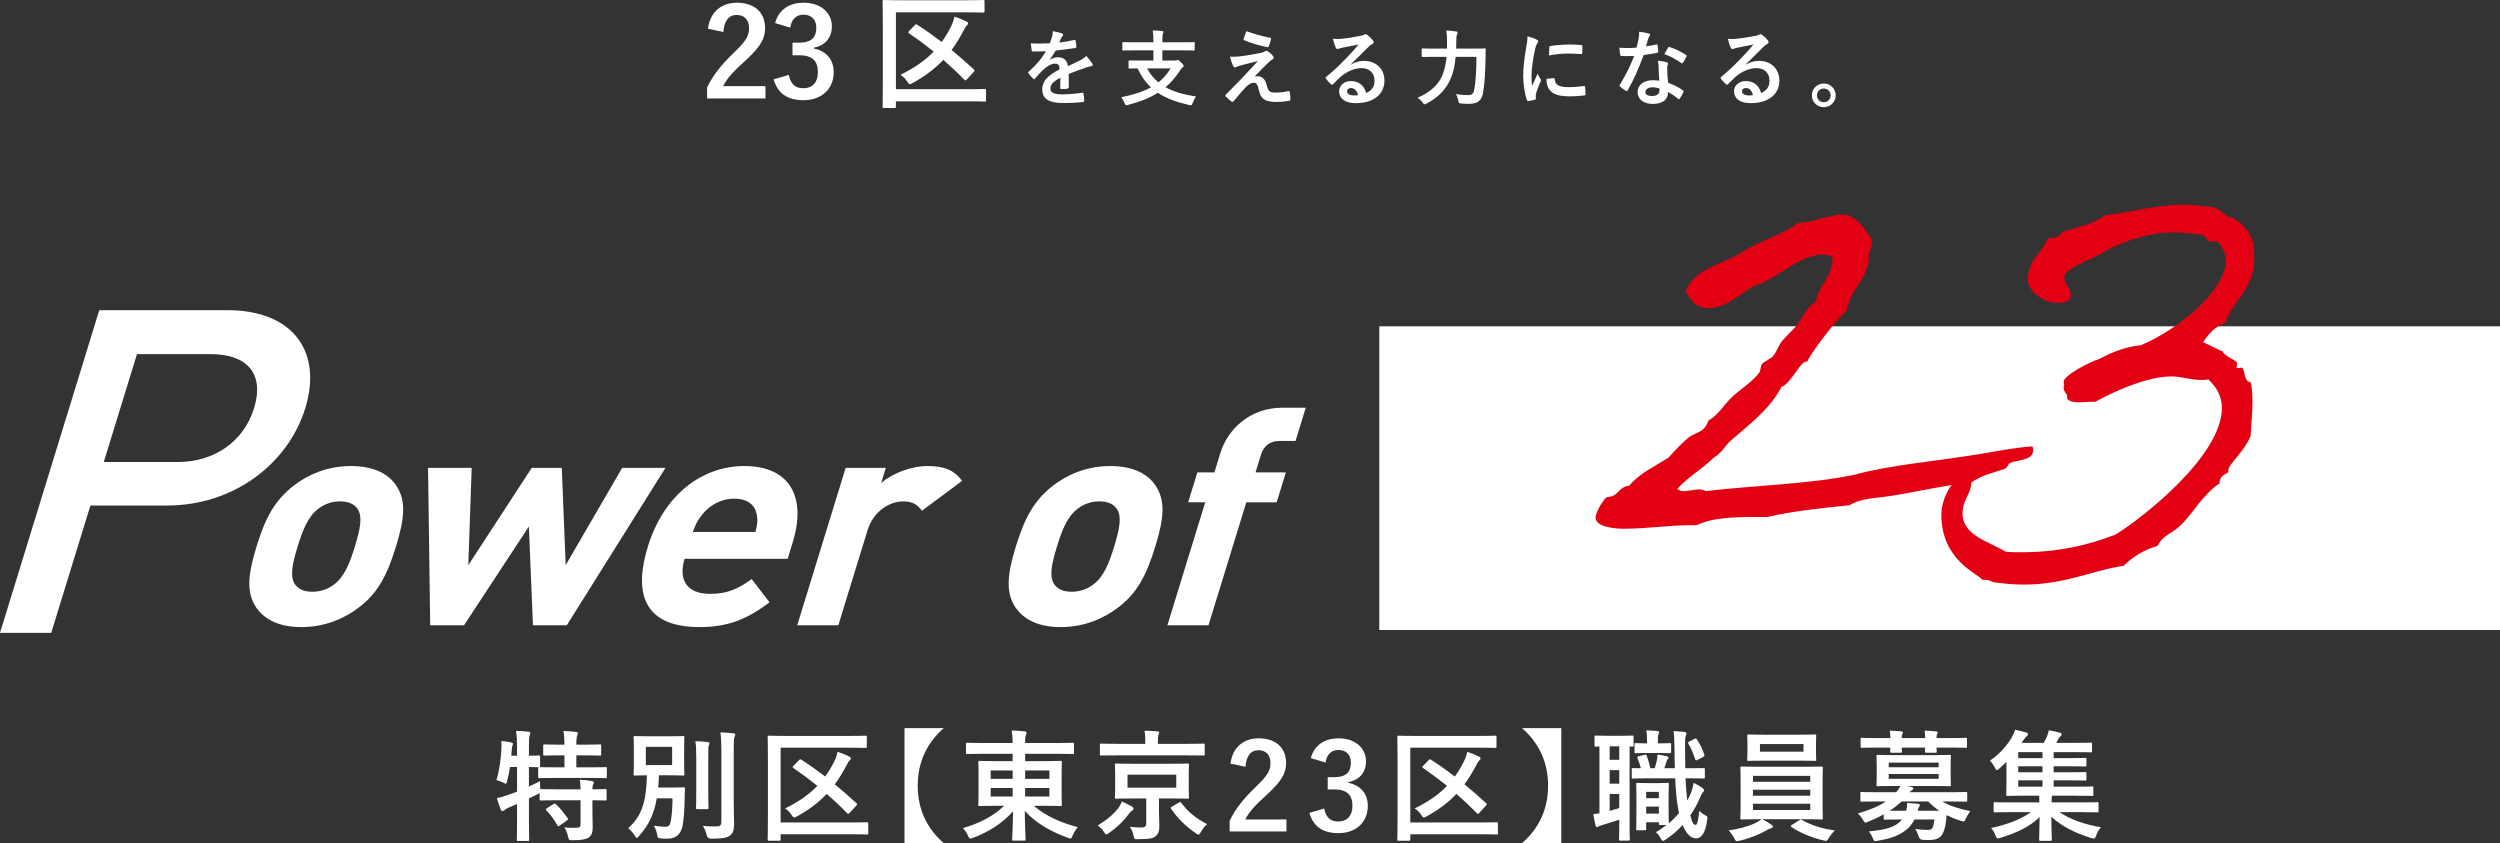 <?xml version="1.0" encoding="UTF-8"?><svg id="_レイヤー_2" xmlns="http://www.w3.org/2000/svg" viewBox="0 0 916.462 309.074"><rect x="0" y="0" width="916.462" height="309.074" fill="#333333" stroke="none"/><defs><style>.cls-1{fill:#fff;}.cls-2{fill:#e30012;}</style></defs><g id="_文字"><path class="cls-1" d="M61.298,185.314h-28.16l-14.364,46.686H0l36.395-118.294h46.934c24.162,0,34.931,15.285,28.592,35.887-6.338,20.602-26.46,35.721-50.622,35.721ZM77.327,129.822h-27.117l-12.166,39.542h27.117c13.211,0,24.151-7.31,27.985-19.771,3.885-12.627-2.608-19.771-15.819-19.771Z"/><path class="cls-1" d="M131.409,222.793c-4.983,3.766-12.032,7.089-20.956,7.089s-13.812-3.323-16.477-7.089c-3.743-5.538-3.123-12.074.08-22.486,3.203-10.412,6.57-16.837,13.722-22.375,4.983-3.766,11.915-7.089,20.839-7.089s13.962,3.212,16.594,7.089c3.743,5.538,3.157,11.963-.046,22.375-3.203,10.412-6.523,17.058-13.756,22.486ZM130.916,186.351c-1.228-1.661-3.272-2.548-6.286-2.548-2.897,0-5.487.886-7.736,2.548-4.015,2.88-5.965,8.086-7.771,13.957-1.841,5.981-3.095,11.187-.852,14.067,1.228,1.661,3.271,2.548,6.169,2.548,3.014,0,5.604-.886,7.854-2.548,4.015-2.88,5.964-8.086,7.805-14.067,1.806-5.871,3.06-11.077.817-13.957Z"/><path class="cls-1" d="M207.771,229.218h-12.399l-1.489-36.221-23.775,36.221h-12.4l-.787-57.71h15.992l-1.238,35.667,23.258-35.667h11.01l1.427,35.667,20.708-35.667h15.877l-36.182,57.71Z"/><path class="cls-1" d="M250.96,204.849c-2.317,7.532.682,12.849,9.258,12.849,6.605,0,10.43-1.883,15.345-5.427l6.532,8.529c-7.982,5.981-14.848,9.083-25.742,9.083-14.254,0-26.02-6.203-18.829-29.575,5.793-18.83,19.726-29.464,35.371-29.464,16.805,0,22.764,11.52,17.72,27.913l-1.874,6.092h-37.78ZM277.457,188.788c-.566-3.434-3.143-5.981-8.242-5.981s-9.244,2.548-11.923,5.981c-1.69,2.104-2.399,3.655-3.299,6.203h22.946c.668-2.548.913-4.098.518-6.203Z"/><path class="cls-1" d="M337.96,187.237c-1.636-2.215-3.232-3.434-6.94-3.434-4.636,0-10.757,3.323-13.007,10.634l-10.7,34.781h-15.065l17.755-57.71h14.718l-1.704,5.538c3.92-3.323,10.601-6.203,17.09-6.203,5.911,0,9.641,1.44,12.585,5.427l-14.73,10.966Z"/><path class="cls-1" d="M409.761,222.793c-4.983,3.766-12.032,7.089-20.956,7.089s-13.812-3.323-16.477-7.089c-3.743-5.538-3.123-12.074.08-22.486,3.203-10.412,6.57-16.837,13.722-22.375,4.983-3.766,11.915-7.089,20.839-7.089s13.962,3.212,16.594,7.089c3.743,5.538,3.157,11.963-.046,22.375-3.203,10.412-6.523,17.058-13.756,22.486ZM409.268,186.351c-1.228-1.661-3.272-2.548-6.286-2.548-2.897,0-5.487.886-7.736,2.548-4.015,2.88-5.965,8.086-7.771,13.957-1.841,5.981-3.095,11.187-.852,14.067,1.228,1.661,3.271,2.548,6.169,2.548,3.014,0,5.604-.886,7.854-2.548,4.015-2.88,5.964-8.086,7.805-14.067,1.806-5.871,3.06-11.077.817-13.957Z"/><path class="cls-1" d="M456.881,184.135l-13.87,45.082h-15.065l13.87-45.082h-6.258l3.374-10.966h6.258l2.215-7.2c2.521-8.197,10.408-16.504,22.692-16.504h8.576l-3.748,12.184h-5.911c-3.592,0-5.794,1.883-6.816,5.206l-1.942,6.314h11.126l-3.374,10.966h-11.126Z"/><rect class="cls-1" x="505.632" y="119.627" width="410.83" height="111.32"/><path class="cls-2" d="M686.235,87.977v.862c0,2.587-1.94,4.096-1.078,6.467-1.293,7.761-6.898,10.994-8.191,18.54-5.605,5.174-14.443,17.677-14.443,18.755-2.372-.862-5.605,7.761-9.486,9.27-4.311,8.407-12.934,14.659-18.539,19.617-2.156,1.94-3.449,4.743-6.252,6.252-4.096,4.096-9.485,7.114-13.365,11.426,2.371,2.371,7.329-1.078,10.348.862,18.755-2.156,38.588-2.587,54.756-6.036,12.504-3.449,29.75-4.958,44.409-7.33,6.898-1.078,13.797-2.587,20.695-3.018.216.647.216,1.078.216,1.509,0,3.665-5.821,3.449-8.408,4.527-.862.431-.862,1.725-1.939,2.156-4.959,1.725-8.623,2.371-12.504,5.174-10.779.862-21.773,3.88-32.121,5.174-3.88.431-9.054.862-12.287,3.018-10.563,1.078-20.911,2.156-30.182,4.312-9.484,0-19.401-.216-25.869,3.018h-2.586c-7.33,0-15.521,1.293-24.145,1.293-3.449,0-10.348-.647-10.348-4.096,0-2.156,3.449-7.545,4.311-7.545,4.097,0,4.097-3.88,7.977-4.096,3.665-4.527,9.485-7.114,14.443-10.348,2.372-2.587,4.743-5.174,7.33-7.33,2.803-2.156,5.605-1.509,7.33-6.252,3.449-1.94,5.389-5.389,8.191-8.192,3.018-3.018,7.545-5.605,10.348-9.27.646-.862.432-2.371,1.078-3.234.862-1.078,3.018-1.725,4.096-3.018,1.293-1.509,1.94-3.665,3.018-5.174.647-.862,6.252-6.467,6.252-6.683v-.431c1.94-2.587,3.234-6.036,6.252-7.33,1.078-6.467,6.252-9.054,6.252-16.599-1.078-.647-2.156-.862-3.449-.862-8.623,0-15.521,7.976-24.576,11.21-3.88,1.293-10.348,8.407-17.246,8.407-4.958,0-6.467-2.587-8.623-6.252,3.234-7.976,12.504-9.701,19.617-13.581,6.468-4.527,15.307-6.683,21.773-11.426,5.39-.216,11.21-3.018,15.953-3.018,5.389,0,8.623,5.605,10.994,9.27Z"/><path class="cls-2" d="M807.601,125.488c0-.216,6.467,3.234,7.114,3.234.862,2.156,5.39,3.234,5.39,4.527,0,.431-.216,1.078-.216,1.509q0,.216.216.216c.431,0,1.077-.216,1.509-.216,1.509,0,.646,5.174,3.449,5.389.646,2.802.646,5.174.646,7.545,0,3.665-.431,7.33-.646,12.072-2.372,5.821-8.192,10.563-8.192,12.503v.862c-1.509.862-3.233,1.509-3.233,4.096-6.036,3.88-9.485,10.779-14.443,15.521-2.587,2.587-6.683,3.665-8.192,7.33-4.958,1.509-9.054,3.88-12.503,7.33-11.856,1.725-21.127,6.898-36.864,6.898-3.664,0-7.545-.431-10.778-.862-.216,0-1.725-.862-2.587-.862h-1.509c-1.725-2.371-15.091-7.114-15.091-23.929,0-5.174,3.665-14.012,9.055-14.012.862,0,1.939.216,1.939,1.725,0,4.958-3.233,6.683-3.233,11.857,0,8.192,9.917,10.348,15.737,14.012,1.94.216,3.881.216,5.82.216,13.582,0,24.576-2.587,34.492-6.467,9.917-6.036,39.02-28.887,39.02-46.349,0-3.665-1.293-7.114-4.958-10.563-.862.216-1.725.216-2.587.216-3.881,0-7.545-1.293-10.779-1.293-6.683,0-16.6,3.018-28.024,9.27h-1.078c-1.509,0-3.233.216-4.743.216-1.939,0-3.664-.216-4.526-1.293v-.647c0-1.509-1.294-1.725-1.294-3.449,0-.431,0-.647.216-1.078-.216-.431-.216-.647-.216-1.078,0-2.371,10.133-7.545,12.719-8.192,4.527-2.371,9.271-4.527,15.521-5.174,13.582-5.605,31.259-20.049,31.259-31.259,0-2.371-2.371-6.898-3.665-6.898-.646,0-1.293.216-1.939.216-1.294,0-2.156-2.371-2.803-2.371-2.587-.647-8.623-1.078-11.426-1.078-9.27,0-21.126,4.527-26.947,8.407-3.664,1.725-12.503,5.389-12.503,7.761,0,3.234,2.371,3.88,2.371,6.683,0,3.018-3.233,3.018-4.958,3.018-4.958,0-10.779-4.312-10.779-8.407,0-7.545,5.174-9.701,7.33-15.306h.646c2.156,0,3.665-.862,4.527-2.156,5.174-1.94,11.641-2.802,15.521-6.252,10.132-1.078,18.755-3.88,29.103-3.88,3.233,0,6.468.431,10.132.862,3.881.431,4.312,3.665,8.192,4.096,7.329,4.743,7.545,9.701,7.545,14.875,0,11.21-8.191,15.521-10.563,23.498-3.88,1.293-6.251,4.096-8.191,7.114Z"/><path class="cls-1" d="M259.523,10.542c.77-6.198,4.977-9.546,10.632-9.546,6.198,0,10.315,3.348,10.315,9.32,0,3.845-1.674,6.741-6.967,11.672-4.751,4.253-7.013,6.786-8.415,9.591h15.518v4.524h-21.399v-4.027c2.036-4.253,4.932-8.053,9.863-12.804,4.523-4.343,5.52-6.153,5.52-9.003,0-3.031-1.765-4.796-4.524-4.796-2.851,0-4.615,2.126-4.887,6.243l-5.655-1.176Z"/><path class="cls-1" d="M284.136,8.46c1.312-4.886,5.203-7.465,10.451-7.465,6.288,0,10.36,3.665,10.36,8.687,0,4.072-2.443,7.058-6.605,7.782v.317c4.66.995,7.284,4.117,7.284,8.687,0,6.108-4.434,10.27-11.039,10.27-5.7,0-9.456-2.307-10.994-7.646l5.564-1.629c.77,3.484,2.398,4.886,5.385,4.886,3.257,0,5.293-2.172,5.293-5.836,0-3.936-1.855-6.243-6.696-6.243h-2.624v-4.615h2.398c4.524,0,6.334-1.945,6.334-5.429,0-3.167-1.855-4.841-4.751-4.841-2.397,0-4.343,1.493-4.796,4.75l-5.564-1.674Z"/><path class="cls-1" d="M328.428,32.71h26.331c4.389,0,5.927-.09,6.198-.09.452,0,.498.045.498.498v3.619c0,.452-.046.498-.498.498-.271,0-1.81-.09-6.198-.09h-26.331v1.945c0,.452-.045.498-.543.498h-3.846c-.452,0-.497-.045-.497-.498,0-.271.09-3.348.09-9.501V10.044c0-6.198-.09-9.229-.09-9.501,0-.498.045-.543.497-.543.271,0,1.811.091,6.062.091h24.341c4.207,0,5.655-.091,5.927-.091.498,0,.543.045.543.543v3.574c0,.452-.045.498-.543.498-.271,0-1.72-.09-5.927-.09h-26.015v28.186ZM335.35,9.229c.407-.407.453-.452.86-.181,2.985,1.9,5.972,4.027,9.003,6.334,1.222-1.674,2.353-3.529,3.394-5.61.633-1.267,1.085-2.579,1.267-3.665,1.538.453,2.896.995,4.343,1.719.453.226.679.407.679.769,0,.317-.226.543-.543.814-.407.407-.724,1.041-1.267,2.081-1.357,2.533-2.715,4.796-4.253,6.832,2.715,2.217,5.384,4.569,8.099,7.058.227.181.316.317.316.452s-.09.317-.361.588l-2.488,2.715c-.182.226-.362.317-.498.317s-.271-.045-.407-.226c-2.533-2.624-5.112-5.022-7.691-7.284-3.031,3.212-6.605,5.927-11.175,8.46-.543.271-.814.452-1.086.452-.316,0-.543-.317-.995-.995-.633-.95-1.447-1.764-2.443-2.443,5.067-2.489,8.958-5.158,12.171-8.506-2.941-2.353-5.927-4.57-9.004-6.696-.226-.136-.316-.271-.316-.362,0-.136.136-.317.362-.543l2.035-2.081Z"/><path class="cls-1" d="M391.784,31.97c0,.332-.181.483-.572.543-.393.06-1.298.151-2.143.151-.271,0-.392-.181-.392-.483,0-1.086,0-2.594.03-3.68-2.686,1.388-3.65,2.564-3.65,4.012,0,1.267,1.025,2.082,4.193,2.082,2.775,0,5.188-.271,7.511-.603.271-.03.393.06.423.332.15.694.271,1.75.271,2.474.03.362-.091.573-.332.573-2.594.332-4.555.392-7.481.392-4.947,0-7.571-1.478-7.571-4.978,0-2.896,1.81-5.008,6.365-7.361-.091-1.539-.453-2.142-1.811-2.082-1.418.06-2.775.965-4.163,2.172-1.297,1.267-2.051,2.142-3.017,3.288-.15.181-.241.271-.361.271-.091,0-.212-.091-.332-.211-.423-.422-1.327-1.357-1.72-1.991-.091-.121-.121-.211-.121-.271,0-.121.061-.211.212-.332,2.322-2.082,4.555-4.465,6.305-7.481-1.418.06-3.047.091-4.827.091-.271,0-.361-.151-.422-.483-.091-.483-.211-1.599-.302-2.504,2.293.121,4.646.091,6.938-.03.332-.815.604-1.539.904-2.594.121-.513.212-1.026.212-1.84,1.327.211,2.654.543,3.438.845.241.09.362.302.362.513,0,.151-.061.332-.211.453-.182.151-.362.422-.513.724-.182.422-.332.814-.694,1.629,1.84-.211,3.681-.513,5.49-.935.332-.06.423.03.482.302.151.603.271,1.297.302,2.172.03.302-.09.422-.513.483-2.263.332-4.856.664-7.059.905-.694,1.116-1.357,2.232-2.263,3.349l.03.06c.965-.634,2.202-.935,3.017-.935,1.991,0,3.379.905,3.681,3.258,1.176-.543,2.896-1.327,4.435-2.112.572-.302,1.538-.845,2.292-1.629.996,1.056,1.78,2.112,2.112,2.655.181.271.241.483.241.664,0,.241-.151.362-.453.422-.633.091-1.236.241-1.84.452-1.961.694-3.922,1.358-6.486,2.413v4.857Z"/><path class="cls-1" d="M415.579,18.456c-2.715,0-3.649.06-3.831.06-.302,0-.331-.03-.331-.332v-2.383c0-.332.029-.362.331-.362.182,0,1.116.06,3.831.06h7.24v-.483c0-1.719-.03-2.474-.241-3.861,1.086.03,2.383.091,3.439.211.271.03.482.181.482.332,0,.241-.121.422-.211.634-.091.302-.182.814-.182,2.383v.784h7.692c2.716,0,3.65-.06,3.832-.06.301,0,.331.03.331.362v2.383c0,.302-.03.332-.331.332-.182,0-1.116-.06-3.832-.06h-7.692v3.741h4.404c.453,0,.725-.06.875-.121.121-.06.271-.121.393-.121.211,0,.452.181,1.206.935.694.664.936,1.026.936,1.297,0,.241-.15.332-.423.543-.271.211-.452.362-.724.814-1.629,2.564-3.438,4.676-5.521,6.426,3.017,1.689,6.697,2.715,11.222,3.409-.482.633-.965,1.569-1.297,2.413-.211.603-.302.784-.634.784-.15,0-.361-.03-.663-.091-4.646-1.056-8.387-2.443-11.434-4.465-3.017,1.901-6.606,3.318-10.92,4.435-.302.091-.513.121-.664.121-.302,0-.392-.211-.604-.784-.331-.845-.814-1.629-1.236-2.142,4.435-.905,7.994-2.021,10.89-3.62-1.99-1.87-3.619-4.133-4.887-6.969-2.051.03-2.836.06-2.986.06-.302,0-.332-.03-.332-.332v-2.323c0-.302.03-.332.332-.332.181,0,1.177.06,4.103.06h4.676v-3.741h-7.24ZM420.497,25.062c1.146,2.112,2.533,3.771,4.163,5.128,1.749-1.388,3.228-3.077,4.464-5.128h-8.627Z"/><path class="cls-1" d="M457.173,20.296c2.322-.362,4.012-.694,5.249-.965.513-.151.814-.241,1.206-.483.271-.151.393-.211.664-.211.181,0,.271.061.513.211.543.332,1.237.905,1.78,1.599.211.211.332.513.332.694,0,.271-.182.513-.543.694-.423.211-.634.422-.966.694-2.232,2.112-3.469,3.379-5.49,5.551.392-.121.784-.151,1.086-.151,1.418,0,2.775.905,3.288,3.047.604,2.474,1.086,2.957,3.318,2.957,1.78,0,3.197-.211,4.676-.543.332-.06.482.121.543.453.121.634.211,1.659.211,2.655,0,.302-.15.422-.543.483-1.327.241-2.986.392-4.435.392-4.435,0-5.882-1.177-6.516-4.163-.482-2.051-.845-2.896-1.9-2.896-.784,0-1.72.422-2.836,1.508-1.357,1.388-3.56,4.042-4.585,5.309-.091.121-.241.211-.423.211-.09,0-.211-.03-.331-.121-.785-.543-1.569-1.297-2.112-1.84-.09-.091-.15-.211-.15-.302,0-.151.09-.332.241-.483,1.931-1.961,3.771-3.831,5.701-5.792,1.177-1.207,2.745-2.956,5.974-6.426-2.263.603-4.284,1.086-6.275,1.599-.935.271-1.388.422-1.629.543s-.422.181-.634.181-.361-.151-.513-.513c-.392-.754-.754-1.87-1.206-3.379,2.594,0,3.801-.121,6.305-.513ZM465.589,13.84c.302.06.423.241.332.664-.181.724-.543,1.87-.814,2.474-.091.241-.271.392-.513.332-2.654-.513-6.185-1.569-8.417-2.534-.181-.06-.361-.211-.271-.543.182-.694.573-1.689,1.026-2.805,3.017,1.116,5.762,1.84,8.657,2.413Z"/><path class="cls-1" d="M495.236,23.675c1.689-.965,3.107-1.357,4.797-1.357,4.404,0,7.481,2.896,7.481,7.24,0,5.038-4.073,8.266-10.528,8.266-3.801,0-6.094-1.629-6.094-4.435,0-2.021,1.9-3.68,4.253-3.68,2.836,0,4.918,1.508,5.672,4.404,2.111-.965,3.077-2.293,3.077-4.585,0-2.745-1.931-4.555-4.736-4.555-2.504,0-5.279,1.116-7.723,3.198-.875.784-1.72,1.659-2.625,2.564-.211.211-.361.332-.513.332-.12,0-.271-.091-.452-.271-.634-.543-1.297-1.327-1.78-1.961-.181-.241-.09-.452.151-.694,2.353-1.901,4.435-3.831,7.149-6.667,1.87-1.931,3.288-3.439,4.676-5.158-1.811.332-3.952.754-5.822,1.146-.393.091-.784.181-1.267.362-.151.06-.453.151-.604.151-.302,0-.513-.151-.664-.513-.361-.694-.633-1.538-1.056-3.258.905.121,1.9.121,2.806.06,1.84-.181,4.495-.573,6.848-1.026.754-.151,1.357-.302,1.659-.453.15-.09.422-.241.573-.241.302,0,.482.09.693.241.905.694,1.509,1.297,2.021,1.931.241.271.332.483.332.724,0,.302-.181.573-.513.724-.513.241-.754.453-1.327.965-2.202,2.142-4.224,4.254-6.517,6.456l.03.09ZM495.267,32.272c-.875,0-1.448.513-1.448,1.146,0,.935.814,1.569,2.625,1.569.543,0,.935-.03,1.388-.121-.393-1.659-1.298-2.594-2.564-2.594Z"/><path class="cls-1" d="M533.602,20.839c-.211,2.534-.663,5.098-1.508,7.27-1.72,4.465-4.646,7.451-9.11,9.865-.362.151-.573.271-.725.271-.241,0-.392-.181-.724-.634-.604-.784-1.267-1.388-1.9-1.75,4.917-2.142,7.964-5.008,9.382-8.96.693-1.931,1.086-3.952,1.267-6.063h-4.706c-2.896,0-3.892.061-4.042.061-.332,0-.362-.03-.362-.332v-2.474c0-.302.03-.332.362-.332.15,0,1.146.06,4.042.06h4.857c0-.875.03-1.75.03-2.625,0-1.478-.061-2.655-.271-4.012,1.176.061,2.533.151,3.56.332.452.06.603.211.603.422,0,.332-.12.513-.271.754-.15.362-.241,1.237-.241,2.564,0,.815,0,1.689-.03,2.564h6.335c2.927,0,3.922-.06,4.133-.06.302,0,.362.06.362.362-.061.905-.061,1.931-.061,2.715-.06,5.008-.331,10.015-.935,13.243-.543,2.896-2.021,3.952-5.038,3.982-1.146.03-1.991-.03-2.896-.121-.936-.09-.936-.121-1.116-1.086-.212-.965-.483-1.75-.875-2.383,1.961.332,3.047.392,4.524.392,1.116,0,1.9-.422,2.202-2.021.514-2.896.785-6.969.785-12.006h-7.633Z"/><path class="cls-1" d="M563.188,14.444c.513.271.694.453.694.724,0,.211-.061.302-.453.905-.302.543-.452.965-.724,2.142-.845,3.741-1.267,7.451-1.267,9.744,0,1.478.06,2.474.181,3.53.634-1.388,1.177-2.383,2.051-4.495.242.754.634,1.237,1.057,1.901.09.151.211.332.211.452,0,.211-.061.332-.151.483-.693,1.569-1.267,2.866-1.719,4.555-.061.181-.091.513-.091.935,0,.362.061.604.061.845,0,.211-.121.332-.393.392-.754.211-1.599.392-2.474.483-.211.03-.332-.121-.392-.332-.845-2.112-1.388-5.943-1.388-8.99,0-2.715.331-6.003,1.025-9.895.392-2.232.543-3.228.543-4.495,1.357.332,2.322.634,3.228,1.116ZM569.645,28.652c.241-.03.302.121.302.453.181,2.081,1.629,2.835,4.917,2.835,2.263,0,3.74-.151,5.762-.392.302-.03.362,0,.422.392.091.634.182,1.81.182,2.594,0,.362,0,.392-.513.452-2.052.241-3.5.332-4.918.332-4.464,0-6.546-.724-7.843-2.504-.754-.965-1.056-2.504-1.056-3.922l2.745-.241ZM567.955,17.37c.03-.362.12-.453.422-.513,1.78-.332,5.159-.543,6.547-.543,1.81,0,3.197.06,4.464.181.634.03.694.091.694.392,0,.905,0,1.719-.061,2.564-.03.271-.12.392-.392.362-1.811-.121-3.379-.181-4.918-.181-2.021,0-3.981.181-6.848.694.03-1.689.03-2.444.091-2.956Z"/><path class="cls-1" d="M607.165,16.314c.271-.091.393-.091.452.241.151.754.241,1.659.271,2.443,0,.271-.12.332-.361.362-1.629.332-3.107.543-4.978.814-1.931,5.098-3.711,9.261-5.883,12.941-.121.211-.211.302-.332.302-.09,0-.211-.06-.361-.151-.694-.422-1.569-1.056-2.082-1.539-.15-.121-.211-.211-.211-.332,0-.09.03-.211.15-.362,2.263-3.741,3.861-6.908,5.219-10.528-1.146.06-2.081.06-3.017.06-.663,0-.904,0-1.659-.03-.302,0-.361-.091-.422-.483-.151-.573-.241-1.569-.302-2.564,1.236.091,1.931.121,2.806.121,1.177,0,2.081-.03,3.469-.151.362-1.267.573-2.292.784-3.379.182-1.056.182-1.508.182-2.443,1.297.181,2.594.362,3.529.634.302.06.482.241.482.452,0,.241-.091.392-.271.573-.181.241-.302.513-.482,1.116-.211.724-.452,1.659-.724,2.564,1.176-.121,2.563-.392,3.74-.664ZM608.01,24.399c-.03-.814-.061-1.297-.241-2.142,1.478.151,2.263.271,3.288.573.271.06.422.211.422.483,0,.06-.06.271-.181.633-.121.362-.15.724-.121,1.237,0,1.78.091,3.077.332,5.128,2.172.875,3.65,1.539,5.431,2.805.301.211.331.332.181.634-.453.935-.875,1.689-1.388,2.444-.091.151-.181.211-.271.211s-.181-.06-.302-.181c-1.327-1.146-2.443-1.81-3.681-2.534,0,3.017-2.172,4.404-5.61,4.404-3.318,0-5.551-1.689-5.551-4.284,0-2.625,2.172-4.404,5.581-4.404.572,0,1.417.03,2.383.181-.181-1.931-.241-3.771-.271-5.189ZM605.868,32.001c-1.509,0-2.686.603-2.686,1.75,0,.965.845,1.448,2.564,1.448,1.629,0,2.625-.875,2.625-2.142,0-.271,0-.422-.03-.603-.725-.241-1.539-.452-2.474-.452ZM611.479,17.49c.182-.302.332-.332.634-.211,1.78.483,4.163,1.689,5.913,2.836.181.121.271.211.271.332,0,.091-.03.211-.121.362-.302.664-.845,1.599-1.267,2.232-.091.151-.182.211-.271.211-.091,0-.151-.03-.271-.121-1.78-1.207-3.952-2.534-6.245-3.288.513-.905.966-1.81,1.357-2.353Z"/><path class="cls-1" d="M640.01,23.675c1.689-.965,3.107-1.357,4.797-1.357,4.404,0,7.481,2.896,7.481,7.24,0,5.038-4.073,8.266-10.528,8.266-3.801,0-6.094-1.629-6.094-4.435,0-2.021,1.9-3.68,4.253-3.68,2.836,0,4.918,1.508,5.672,4.404,2.111-.965,3.077-2.293,3.077-4.585,0-2.745-1.931-4.555-4.736-4.555-2.504,0-5.279,1.116-7.723,3.198-.875.784-1.72,1.659-2.625,2.564-.211.211-.361.332-.513.332-.12,0-.271-.091-.452-.271-.634-.543-1.297-1.327-1.78-1.961-.181-.241-.09-.452.151-.694,2.353-1.901,4.435-3.831,7.149-6.667,1.87-1.931,3.288-3.439,4.676-5.158-1.811.332-3.952.754-5.822,1.146-.393.091-.784.181-1.267.362-.151.06-.453.151-.604.151-.302,0-.513-.151-.664-.513-.361-.694-.633-1.538-1.056-3.258.905.121,1.9.121,2.806.06,1.84-.181,4.495-.573,6.848-1.026.754-.151,1.357-.302,1.659-.453.15-.09.422-.241.573-.241.302,0,.482.09.693.241.905.694,1.509,1.297,2.021,1.931.241.271.332.483.332.724,0,.302-.181.573-.513.724-.513.241-.754.453-1.327.965-2.202,2.142-4.224,4.254-6.517,6.456l.03.09ZM640.04,32.272c-.875,0-1.448.513-1.448,1.146,0,.935.814,1.569,2.625,1.569.543,0,.935-.03,1.388-.121-.393-1.659-1.298-2.594-2.564-2.594Z"/><path class="cls-1" d="M672.946,34.957c0,2.413-1.961,4.344-4.374,4.344s-4.374-1.931-4.374-4.344,1.961-4.344,4.374-4.344,4.374,1.931,4.374,4.344ZM666.068,34.957c0,1.418,1.086,2.504,2.504,2.504s2.504-1.086,2.504-2.504-1.086-2.504-2.504-2.504-2.504,1.086-2.504,2.504Z"/><path class="cls-1" d="M217.182,297.853c0,2.024.088,3.917.088,5.457,0,1.628-.264,2.86-1.496,3.74-.968.66-2.86.968-5.853.968-1.32,0-1.364.044-1.672-1.364-.265-1.188-.793-2.552-1.364-3.301,1.54.132,3.212.176,4.708.088.969-.044,1.232-.396,1.232-1.364v-8.713h-8.669c-4.181,0-5.589.088-5.853.088-.44,0-.484-.044-.484-.484v-2.244c-.176.132-.484.264-.836.44-.969.528-2.024,1.012-3.081,1.54v7.349c0,5.017.088,7.525.088,7.745,0,.44-.044.484-.527.484h-3.521c-.44,0-.484-.044-.484-.484,0-.264.088-2.728.088-7.701v-5.369l-3.08,1.32c-.704.308-1.232.616-1.452.88-.177.22-.484.396-.748.396-.309,0-.484-.088-.66-.484-.528-1.232-1.101-3.036-1.452-4.269,1.408-.264,2.596-.616,4.092-1.188,1.101-.352,2.201-.748,3.301-1.188v-9.021h-2.597c-.264,1.716-.571,3.433-1.012,5.061-.176.748-.264,1.056-.528,1.056-.22,0-.528-.176-1.012-.44-.704-.308-1.673-.704-2.421-.88,1.188-3.828,1.673-8.009,1.849-11.53.044-.836.044-1.848-.044-2.816,1.144.132,2.464.308,3.564.528.528.132.704.264.704.528s-.088.44-.22.704c-.133.308-.177.792-.221,1.496l-.176,2.156h2.112v-2.464c0-3.125-.088-4.445-.352-6.645,1.672.044,2.992.132,4.532.308.44.044.704.22.704.44,0,.352-.132.572-.264.924-.221.528-.265,1.628-.265,4.885v2.552c2.421,0,3.345-.088,3.564-.088.484,0,.528.044.528.44v3.388c0,.264-.044.396-.132.44.352,0,1.849.088,5.853.088h3.213v-4.401h-1.805c-3.916,0-5.192.088-5.457.088-.483,0-.527-.044-.527-.484v-3.125c0-.44.044-.484.527-.484.265,0,1.541.088,5.457.088h1.805c-.044-2.552-.132-3.785-.396-5.017,1.717.044,3.081.176,4.621.352.439.044.704.176.704.44,0,.308-.132.572-.265.88-.176.484-.308,1.188-.308,3.344h3.08c3.961,0,5.281-.088,5.545-.088.44,0,.484.044.484.484v3.125c0,.44-.044.484-.484.484-.264,0-1.584-.088-5.545-.088h-3.08v4.401h4.841c4.181,0,5.633-.088,5.853-.088.44,0,.484.044.484.44v3.125c0,.44-.044.484-.484.484-.22,0-1.672-.088-5.853-.088h-12.41c-4.225,0-5.677.088-5.94.088-.44,0-.484-.044-.484-.484v-3.125c0-.22,0-.308.088-.396-.308,0-1.232-.044-3.477-.088v7.173c1.276-.616,2.641-1.232,4.049-1.98,0,.836.044,1.936.132,2.904h.221c.264,0,1.672.088,5.853.088h8.669c-.044-1.628-.088-2.685-.308-3.521,1.584.088,3.344.264,4.488.484.44.088.704.308.704.528,0,.308-.132.528-.264.748-.177.308-.265.704-.265,1.76,3.257,0,4.489-.088,4.709-.088.44,0,.484.044.484.484v3.212c0,.44-.044.484-.484.484-.22,0-1.452-.044-4.709-.088v4.489ZM202.88,294.772c.484-.264.616-.264.924.044,1.541,1.452,2.949,3.256,4.269,5.105.265.396.221.484-.264.836l-2.641,1.892c-.264.176-.396.264-.528.264-.132,0-.22-.132-.308-.352-1.232-2.156-2.464-3.829-4.049-5.501-.308-.396-.264-.484.221-.792l2.376-1.496Z"/><path class="cls-1" d="M247.144,288.699c2.421,0,3.125-.088,3.389-.088.484,0,.572.088.572.528-.088,1.54-.132,2.685-.132,3.917-.044,3.784-.353,8.097-.837,10.033-.704,2.86-2.376,4.356-5.589,4.356-.748,0-1.319,0-2.156-.088-1.188-.132-1.275-.088-1.496-1.408-.22-1.32-.66-2.42-1.231-3.256,1.76.22,3.344.396,4.225.396,1.319,0,1.804-.572,2.111-2.64.309-1.936.528-4.797.528-7.789h-5.765c-.968,5.633-2.904,9.813-6.513,13.818-.396.44-.616.66-.836.66s-.396-.264-.748-.836c-.704-1.1-1.541-2.024-2.377-2.684,5.017-4.621,6.602-9.505,6.865-19.407-2.992.044-4.137.088-4.356.088-.484,0-.528-.044-.528-.484,0-.308.088-1.364.088-3.917v-5.677c0-2.552-.088-3.609-.088-3.917,0-.44.044-.484.528-.484.264,0,1.496.088,5.148.088h7.305c3.609,0,4.841-.088,5.149-.088.439,0,.483.044.483.484,0,.308-.088,1.364-.088,3.917v5.677c0,2.552.088,3.653.088,3.917,0,.44-.044.484-.483.484-.309,0-1.54-.088-5.149-.088h-3.696c-.044,1.584-.132,3.081-.264,4.489h5.853ZM236.758,280.47h9.638v-6.689h-9.638v6.689ZM255.241,278.226c0-2.904-.044-4.445-.309-6.513,1.54.044,2.992.132,4.489.308.439.044.659.22.659.484,0,.308-.22.66-.308.968-.132.616-.132,1.496-.132,4.708v12.146c0,3.74.088,5.545.088,5.809,0,.44-.044.484-.528.484h-3.564c-.439,0-.483-.044-.483-.484,0-.264.088-2.068.088-5.809v-12.102ZM268.971,293.276c0,3.081.132,6.557.132,8.757,0,2.156-.352,3.432-1.584,4.312-1.188.836-2.553,1.056-6.821,1.1q-1.364,0-1.672-1.408c-.308-1.276-.792-2.464-1.408-3.3,1.937.22,3.257.22,4.885.22,1.408,0,1.937-.308,1.937-1.716v-26.448c0-2.86-.088-4.225-.353-6.293,1.584.044,3.213.132,4.753.308.44.044.704.264.704.484,0,.396-.176.616-.308.924-.221.572-.265,1.496-.265,4.489v18.571Z"/><path class="cls-1" d="M286.17,301.505h25.611c4.269,0,5.765-.088,6.029-.088.439,0,.483.044.483.484v3.521c0,.44-.044.484-.483.484-.265,0-1.761-.088-6.029-.088h-25.611v1.892c0,.44-.044.484-.528.484h-3.74c-.44,0-.484-.044-.484-.484,0-.264.088-3.256.088-9.241v-19.011c0-6.029-.088-8.978-.088-9.241,0-.484.044-.528.484-.528.264,0,1.76.088,5.896.088h23.676c4.093,0,5.501-.088,5.765-.088.484,0,.528.044.528.528v3.477c0,.44-.044.484-.528.484-.264,0-1.672-.088-5.765-.088h-25.304v27.416ZM292.902,278.666c.396-.396.44-.44.837-.176,2.904,1.848,5.809,3.917,8.757,6.161,1.188-1.628,2.288-3.432,3.301-5.457.616-1.232,1.056-2.508,1.231-3.564,1.497.44,2.816.968,4.225,1.672.44.22.66.396.66.748,0,.308-.22.528-.527.792-.396.396-.704,1.012-1.232,2.024-1.32,2.464-2.641,4.665-4.137,6.645,2.641,2.156,5.236,4.445,7.877,6.865.221.176.309.308.309.44s-.088.308-.353.572l-2.42,2.64c-.177.22-.353.308-.484.308s-.264-.044-.396-.22c-2.464-2.552-4.973-4.885-7.48-7.085-2.948,3.125-6.425,5.765-10.87,8.229-.527.264-.792.44-1.056.44-.309,0-.528-.308-.968-.968-.616-.924-1.408-1.716-2.377-2.376,4.929-2.42,8.713-5.017,11.838-8.273-2.86-2.288-5.765-4.445-8.758-6.513-.22-.132-.308-.264-.308-.352,0-.132.132-.308.353-.528l1.979-2.024Z"/><path class="cls-1" d="M345.971,266.916c-6.293,5.501-9.549,12.63-9.549,21.079s3.212,15.622,9.549,21.079h-14.39v-42.158h14.39Z"/><path class="cls-1" d="M360.001,276.333c-3.828,0-5.148.088-5.412.088-.44,0-.484-.044-.484-.484v-3.168c0-.44.044-.484.484-.484.264,0,1.584.088,5.412.088h11.222c0-1.936-.088-3.036-.352-4.577,1.628.044,3.212.132,4.753.308.439.044.704.264.704.44,0,.396-.133.66-.265.968-.22.484-.264,1.276-.264,2.86h12.058c3.828,0,5.148-.088,5.413-.088.396,0,.439.044.439.484v3.168c0,.44-.044.484-.439.484-.265,0-1.585-.088-5.413-.088h-12.058v2.684h6.821c4.312,0,5.853-.088,6.116-.088.484,0,.528.044.528.528,0,.264-.088,1.408-.088,4.136v7.261c0,2.729.088,3.873.088,4.137,0,.44-.044.484-.528.484-.264,0-1.804-.088-6.116-.088h-3.653c4.269,3.697,9.99,6.249,16.15,7.833-.792.924-1.408,1.892-1.892,3.037-.353.836-.484,1.144-.837,1.144-.22,0-.527-.132-1.012-.308-5.721-2.068-11.617-5.237-15.71-9.857.044,5.413.308,9.77.308,10.43,0,.44-.044.484-.484.484h-3.96c-.44,0-.484-.044-.484-.484,0-.66.265-4.885.309-10.253-3.829,4.356-8.89,7.569-14.566,9.681-.484.176-.836.308-1.057.308-.352,0-.527-.264-.88-1.056-.528-1.188-1.145-1.98-1.848-2.772,6.028-1.76,11.089-4.312,15.094-8.185h-2.86c-4.312,0-5.853.088-6.117.088-.439,0-.483-.044-.483-.484,0-.308.088-1.408.088-4.137v-7.261c0-2.728-.088-3.873-.088-4.136,0-.484.044-.528.483-.528.265,0,1.805.088,6.117.088h5.984v-2.684h-11.222ZM371.223,285.531v-3.081h-8.053v3.081h8.053ZM371.223,292v-3.125h-8.053v3.125h8.053ZM375.8,282.45v3.081h8.889v-3.081h-8.889ZM384.688,288.875h-8.889v3.125h8.889v-3.125Z"/><path class="cls-1" d="M409.942,296.268c.527-.704,1.056-1.672,1.275-2.464,1.188.528,2.685,1.232,3.785,1.892.352.22.528.44.528.748,0,.352-.221.572-.528.748-.353.176-.66.484-1.188,1.188-1.716,2.332-4.005,4.709-7.173,6.909-.528.352-.836.572-1.057.572-.308,0-.527-.264-.924-.924-.616-.968-1.496-1.848-2.288-2.332,3.301-1.936,5.677-3.961,7.569-6.337ZM409.326,276.906c-4.005,0-5.325.044-5.589.044-.484,0-.528-.044-.528-.44v-3.433c0-.44.044-.484.528-.484.264,0,1.584.088,5.589.088h10.518v-.748c0-1.848-.044-2.992-.309-4.049,1.629,0,3.125.088,4.753.22.396.044.66.176.66.44,0,.308-.176.616-.309.924-.088.396-.176.924-.176,2.508v.704h11.09c3.961,0,5.325-.088,5.589-.088.44,0,.484.044.484.484v3.433c0,.396-.044.44-.484.44-.264,0-1.628-.044-5.589-.044h-26.228ZM429.305,279.986c4.269,0,5.765-.088,6.073-.088.439,0,.483.044.483.484,0,.264-.088,1.188-.088,3.564v4.797c0,2.333.088,3.301.088,3.564,0,.44-.044.484-.483.484-.309,0-1.805-.088-6.073-.088h-4.444v4.445c0,2.024.132,3.917.132,5.545,0,1.98-.308,2.948-1.408,3.873-.968.792-2.2,1.056-6.337,1.056-1.32.044-1.408.088-1.716-1.32-.265-1.276-.704-2.288-1.364-3.212,1.628.176,2.684.264,4.048.264,1.541,0,1.98-.484,1.98-1.584v-9.065h-4.929c-4.225,0-5.765.088-6.028.088-.484,0-.528-.044-.528-.484,0-.308.088-1.232.088-3.564v-4.797c0-2.376-.088-3.257-.088-3.564,0-.44.044-.484.528-.484.264,0,1.804.088,6.028.088h14.038ZM431.197,283.99h-17.867v4.753h17.867v-4.753ZM432.165,294.2c.528-.308.616-.264.88.132,2.377,3.212,5.501,5.809,9.506,7.789-.924.748-1.584,1.584-2.288,2.816-.44.704-.616,1.012-.925,1.012-.22,0-.527-.176-1.012-.528-3.652-2.464-6.689-5.501-9.021-8.933-.264-.396-.132-.484.309-.792l2.552-1.496Z"/><path class="cls-1" d="M451.081,279.942c.748-6.029,4.841-9.285,10.342-9.285,6.029,0,10.033,3.256,10.033,9.065,0,3.74-1.628,6.557-6.776,11.354-4.621,4.136-6.821,6.601-8.186,9.329h15.094v4.401h-20.814v-3.917c1.98-4.136,4.797-7.833,9.593-12.454,4.401-4.225,5.369-5.985,5.369-8.757,0-2.948-1.716-4.665-4.4-4.665-2.772,0-4.488,2.068-4.753,6.073l-5.501-1.144Z"/><path class="cls-1" d="M480.517,277.918c1.276-4.753,5.061-7.261,10.166-7.261,6.116,0,10.077,3.564,10.077,8.449,0,3.96-2.377,6.865-6.425,7.569v.308c4.532.968,7.085,4.005,7.085,8.449,0,5.941-4.312,9.99-10.737,9.99-5.545,0-9.198-2.244-10.694-7.437l5.413-1.584c.748,3.388,2.332,4.753,5.236,4.753,3.169,0,5.149-2.112,5.149-5.677,0-3.828-1.805-6.073-6.513-6.073h-2.553v-4.489h2.332c4.4,0,6.161-1.892,6.161-5.281,0-3.08-1.805-4.708-4.621-4.708-2.332,0-4.225,1.452-4.664,4.621l-5.413-1.628Z"/><path class="cls-1" d="M516.994,301.505h25.611c4.269,0,5.765-.088,6.029-.088.439,0,.483.044.483.484v3.521c0,.44-.044.484-.483.484-.265,0-1.761-.088-6.029-.088h-25.611v1.892c0,.44-.044.484-.528.484h-3.74c-.44,0-.484-.044-.484-.484,0-.264.088-3.256.088-9.241v-19.011c0-6.029-.088-8.978-.088-9.241,0-.484.044-.528.484-.528.264,0,1.76.088,5.896.088h23.676c4.093,0,5.501-.088,5.765-.088.484,0,.528.044.528.528v3.477c0,.44-.044.484-.528.484-.264,0-1.672-.088-5.765-.088h-25.304v27.416ZM523.727,278.666c.396-.396.44-.44.837-.176,2.904,1.848,5.809,3.917,8.757,6.161,1.188-1.628,2.288-3.432,3.301-5.457.616-1.232,1.056-2.508,1.231-3.564,1.497.44,2.816.968,4.225,1.672.44.22.66.396.66.748,0,.308-.22.528-.527.792-.396.396-.704,1.012-1.232,2.024-1.32,2.464-2.641,4.665-4.137,6.645,2.641,2.156,5.236,4.445,7.877,6.865.221.176.309.308.309.44s-.088.308-.353.572l-2.42,2.64c-.177.22-.353.308-.484.308s-.264-.044-.396-.22c-2.464-2.552-4.973-4.885-7.48-7.085-2.948,3.125-6.425,5.765-10.87,8.229-.527.264-.792.44-1.056.44-.309,0-.528-.308-.968-.968-.616-.924-1.408-1.716-2.377-2.376,4.929-2.42,8.713-5.017,11.838-8.273-2.86-2.288-5.765-4.445-8.758-6.513-.22-.132-.308-.264-.308-.352,0-.132.132-.308.353-.528l1.979-2.024Z"/><path class="cls-1" d="M572.347,266.916v42.158h-14.391c6.337-5.457,9.55-12.63,9.55-21.079s-3.257-15.578-9.55-21.079h14.391Z"/><path class="cls-1" d="M586.337,273.649c-.836,0-1.188.044-1.32.044-.439,0-.484-.044-.484-.484v-3.081c0-.44.045-.484.484-.484.265,0,1.188.088,4.312.088h4.753c3.08,0,4.049-.088,4.312-.088.396,0,.44.044.44.484v3.081c0,.44-.044.484-.44.484-.132,0-.439,0-1.012-.044v29.396c0,2.992.088,4.356.088,4.621,0,.44-.044.484-.528.484h-2.948c-.44,0-.484-.044-.484-.484,0-.264.088-1.628.088-4.621v-2.552c-2.112.704-4.225,1.364-5.984,1.892-.836.22-1.232.396-1.452.528-.265.176-.484.308-.704.308s-.396-.088-.528-.572c-.308-1.188-.616-2.772-.836-4.225.88-.044,1.54-.176,2.244-.264v-24.512ZM593.598,278.534v-4.929h-3.521v4.929h3.521ZM593.598,287.291v-4.973h-3.521v4.973h3.521ZM593.598,291.076h-3.521v6.205c1.145-.308,2.289-.66,3.521-1.056v-5.149ZM617.89,285.311c.132,3.168.352,5.897.66,8.185.528-1.012,1.012-2.068,1.452-3.168.396-1.1.66-2.068.88-3.344,1.057.484,2.377,1.232,3.257,1.936.352.308.528.484.528.792s-.177.528-.484.836c-.265.264-.572.88-.924,1.76-.969,2.289-2.201,4.533-3.609,6.557.66,2.772,1.188,3.521,1.937,3.521.572,0,.88-1.188,1.364-5.193.572.748,1.364,1.232,2.332,1.76.66.352.748.484.528,1.76-.704,5.017-2.244,6.601-4.137,6.601-1.672,0-3.433-1.408-4.841-4.885-1.892,2.068-4.004,3.873-6.204,5.325-.44.308-.749.484-.969.484-.352,0-.616-.352-1.012-1.144-.484-.924-1.145-1.628-1.629-2.024,1.408-.792,2.685-1.672,3.917-2.64h-2.332c-.44,0-.484-.044-.484-.484v-.528h-4.665v2.464c0,.44-.044.484-.483.484h-2.685c-.44,0-.484-.044-.484-.484,0-.308.088-1.408.088-7.305v-3.873c0-3.697-.088-4.929-.088-5.237,0-.44.044-.484.484-.484.308,0,1.1.088,3.696.088h3.652c2.597,0,3.389-.088,3.697-.088.396,0,.439.044.439.484,0,.264-.088,1.452-.088,4.181v4.005c0,4.356.044,5.721.088,6.161,1.364-1.144,2.597-2.42,3.74-3.784-.132-.484-.22-1.012-.308-1.54-.572-2.992-.924-6.733-1.101-11.177h-10.297c-3.389,0-4.885.088-5.193.088-.396,0-.439-.044-.439-.528v-2.86c0-.44.044-.44.439-.44.221,0,1.145.044,2.905.044-.309-1.276-.792-2.552-1.188-3.609-.22-.484-.132-.66.44-.792l2.112-.528c.571-.132.615-.044.792.352.483,1.276,1.012,3.125,1.32,4.577h1.584c.352-1.012.616-1.98.836-3.125.088-.528.176-1.1.22-1.892,1.145.132,2.641.484,3.564.66.353.088.44.22.44.484,0,.308-.088.396-.22.528-.265.22-.353.396-.44.704-.22.792-.528,1.716-.88,2.64h3.872c-.088-2.333-.088-4.797-.132-7.437-.044-2.948-.088-4.313-.352-6.161,1.628.044,2.464.132,4.004.308.44.044.748.22.748.484,0,.352-.132.616-.264.924-.22.528-.264,1.32-.264,4.313,0,2.728.044,5.281.088,7.569h.66c4.269,0,5.765-.044,6.028-.044.44,0,.484,0,.484.44v2.86c0,.484-.044.528-.484.528-.264,0-1.76-.088-6.028-.088h-.572ZM603.544,276.025c-2.685,0-3.609.088-3.873.088-.44,0-.484-.044-.484-.484v-2.729c0-.44.044-.484.484-.484.264,0,1.188.088,3.873.088h.22v-1.408c0-1.188-.044-2.288-.265-3.344,1.629.044,2.553.088,4.005.22.44.044.704.264.704.528,0,.176-.132.396-.264.66-.176.396-.176,1.056-.176,1.98v1.364h.264c2.948,0,3.828-.088,4.093-.088.439,0,.483.044.483.484v2.729c0,.44-.044.484-.483.484-.265,0-1.145-.088-4.093-.088h-4.488ZM603.455,290.283v2.332h4.665v-2.332h-4.665ZM608.12,298.249v-2.552h-4.665v2.552h4.665ZM621.234,270.833c.483-.264.66-.088.88.308,1.188,1.804,2.068,3.609,2.641,5.501.132.396.088.572-.309.792l-2.156,1.144c-.616.308-.704.176-.88-.308-.792-2.332-1.584-4.181-2.465-5.633-.22-.44-.176-.528.396-.836l1.893-.968Z"/><path class="cls-1" d="M645.959,300.317c1.452.66,2.553,1.408,3.389,1.98.439.308.572.44.572.704,0,.308-.265.528-.704.616-.44.088-.881.352-1.717.792-2.288,1.364-5.984,2.905-9.813,3.785-.439.088-.704.176-.924.176-.484,0-.616-.308-1.057-1.188-.527-1.012-1.364-2.112-2.023-2.772,3.784-.484,7.437-1.54,9.813-2.728.615-.264,1.584-.792,2.2-1.364h-1.057c-4.312,0-5.853.088-6.117.088-.483,0-.527-.044-.527-.484,0-.264.088-1.584.088-4.621v-9.153c0-3.081-.088-4.401-.088-4.665,0-.44.044-.484.527-.484.265,0,1.805.088,6.117.088h16.986c4.312,0,5.854-.088,6.117-.088.44,0,.484.044.484.484,0,.264-.089,1.584-.089,4.665v9.153c0,3.036.089,4.4.089,4.621,0,.44-.044.484-.484.484-.264,0-1.805-.088-6.117-.088h-15.666ZM659.425,269.336c4.181,0,5.633-.088,5.896-.088.44,0,.484.044.484.484,0,.264-.088,1.012-.088,2.948v2.86c0,1.892.088,2.64.088,2.905,0,.44-.044.484-.484.484-.264,0-1.716-.088-5.896-.088h-12.542c-4.181,0-5.589.088-5.896.088-.44,0-.484-.044-.484-.484,0-.308.088-1.012.088-2.905v-2.86c0-1.936-.088-2.684-.088-2.948,0-.44.044-.484.484-.484.308,0,1.716.088,5.896.088h12.542ZM642.614,286.587h20.991v-2.156h-20.991v2.156ZM663.605,291.692v-2.2h-20.991v2.2h20.991ZM663.605,294.64h-20.991v2.288h20.991v-2.288ZM661.142,272.769h-15.975v2.772h15.975v-2.772ZM659.601,300.669c.221-.176.396-.264.572-.264.088,0,.176.044.353.132,3.3,1.936,7.349,3.257,12.102,3.873-.748.704-1.54,1.716-2.156,2.684-.528.836-.704,1.144-1.145,1.144-.22,0-.483-.088-.924-.176-4.4-1.012-8.537-2.772-11.662-4.885-.176-.132-.264-.22-.264-.352s.132-.264.44-.44l2.684-1.716Z"/><path class="cls-1" d="M690.53,298.513c-1.761,1.012-3.653,1.892-5.633,2.684-.484.22-.793.352-1.013.352-.396,0-.572-.308-1.012-1.1-.572-.968-1.188-1.716-1.849-2.244,4.533-1.32,7.789-2.684,10.298-4.401h-3.389c-3.917,0-5.237.088-5.501.088-.396,0-.44-.044-.44-.484v-2.596c0-.44.044-.484.44-.484.264,0,1.584.088,5.501.088h7.173c.704-.792,1.188-1.54,1.584-2.288h-2.244c-4.269,0-5.765.088-6.072.088-.44,0-.484-.044-.484-.528,0-.264.088-1.144.088-3.344v-3.74c0-2.244-.088-3.125-.088-3.388,0-.44.044-.484.484-.484.308,0,1.804.088,6.072.088h14.214c4.225,0,5.721-.088,6.029-.088.44,0,.484.044.484.484,0,.264-.089,1.144-.089,3.388v3.74c0,2.2.089,3.081.089,3.344,0,.484-.044.528-.484.528-.309,0-1.805-.088-6.029-.088h-9.505l1.54.352c.484.132.704.264.704.572,0,.264-.176.484-.528.66-.264.132-.572.352-.88.704h15.139c3.96,0,5.236-.088,5.544-.088.44,0,.484.044.484.484v2.596c0,.44-.044.484-.484.484-.308,0-1.584-.088-5.544-.088h-3.081c2.597,1.584,5.765,2.596,10.254,3.564-.616.748-1.145,1.584-1.629,2.64-.396.836-.527,1.144-.88,1.144-.22,0-.528-.132-1.012-.264-1.893-.572-3.564-1.276-5.149-2.068-.088.924-.176,1.804-.308,2.684-.22,1.672-.616,3.08-1.276,4.312-.836,1.408-2.288,2.112-4.841,2.112-1.056,0-1.584,0-2.508-.088q-1.013-.088-1.364-1.232c-.309-1.1-.704-1.892-1.232-2.729,1.805.264,3.124.352,4.488.352,1.101,0,1.629-.22,1.893-.88.308-.748.484-1.716.66-2.948h-7.305c-.925,1.848-2.2,3.301-3.829,4.401-2.376,1.672-5.501,2.728-9.549,3.388-.44.088-.837.132-1.013.132-.439,0-.616-.264-.924-1.1-.353-.968-.88-1.76-1.408-2.464,4.841-.396,8.273-1.188,10.474-2.772.616-.44,1.188-.968,1.672-1.584h-.528c-4.092,0-5.456.088-5.721.088-.439,0-.483-.044-.483-.528v-1.452ZM692.994,270.569c-.044-1.012-.088-1.936-.22-2.728,1.408.044,2.992.132,4.181.264.396.044.616.176.616.396,0,.264-.133.44-.221.66s-.22.66-.22,1.408h8.625c-.044-1.012-.088-1.936-.22-2.728,1.408.044,2.992.132,4.181.264.396.044.616.176.616.396,0,.264-.133.44-.221.66s-.22.66-.22,1.408h5.148c3.917,0,5.281-.088,5.545-.088.44,0,.484.044.484.484v2.64c0,.484-.044.528-.484.528-.264,0-1.628-.088-5.545-.088h-5.148c.044.748.088,1.232.088,1.408,0,.44-.044.484-.528.484h-3.256c-.484,0-.528-.044-.528-.484,0-.176.044-.66.044-1.408h-8.581c.044.748.088,1.232.088,1.408,0,.44-.044.484-.528.484h-3.256c-.484,0-.528-.044-.528-.484,0-.176.044-.66.044-1.408h-4.841c-3.916,0-5.28.088-5.545.088-.439,0-.483-.044-.483-.528v-2.64c0-.44.044-.484.483-.484.265,0,1.629.088,5.545.088h4.885ZM692.378,279.546v1.716h18.307v-1.716h-18.307ZM710.685,283.727h-18.307v1.76h18.307v-1.76ZM710.86,297.192c-1.408-.968-2.728-2.068-4.004-3.388h-9.77c-1.232,1.188-2.685,2.332-4.312,3.388h6.028c.221-1.012.353-1.892.309-2.86,1.452.088,2.729.22,3.916.308.484.088.792.22.792.484,0,.22-.176.44-.308.66-.22.264-.308.572-.528,1.408h7.877Z"/><path class="cls-1" d="M736.906,297.72c-3.961,0-5.325.088-5.589.088-.44,0-.484-.044-.484-.484v-2.816c0-.396.044-.44.484-.44.264,0,1.628.088,5.589.088h10.693v-.22c0-.704,0-1.496-.044-2.244h-5.457c-4.312,0-5.896.088-6.161.088-.439,0-.483-.044-.483-.528,0-.264.088-1.716.088-4.973v-6.997c-.836.836-1.717,1.672-2.597,2.464-.44.396-.704.572-.924.572-.265,0-.44-.308-.748-.924-.528-1.056-1.145-1.892-1.805-2.552,3.829-2.552,6.557-5.985,8.054-8.581.66-1.188.924-1.848,1.188-2.728,1.408.264,2.729.572,4.137,1.012.396.132.572.352.572.616s-.088.44-.396.66c-.308.264-.748.748-1.188,1.408l-.748,1.1h8.097c.484-.836.88-1.584,1.188-2.332.308-.748.528-1.452.704-2.288,1.54.264,2.904.572,4.181.924.396.132.527.396.527.616,0,.264-.22.484-.439.66-.264.22-.66.748-.836,1.1-.265.484-.484.924-.748,1.32h6.688c4.269,0,5.677-.088,5.985-.088.439,0,.483.044.483.44v2.596c0,.484-.044.528-.483.528-.309,0-1.717-.088-5.985-.088h-7.613v2.2h5.545c4.225,0,5.677-.088,5.941-.088.483,0,.527.044.527.484v2.2c0,.44-.044.484-.527.484-.265,0-1.717-.088-5.941-.088h-5.545v2.2h5.545c4.225,0,5.677-.088,5.941-.088.483,0,.527.044.527.484v2.156c0,.44-.044.484-.527.484-.265,0-1.717-.088-5.941-.088h-5.545v2.332h8.01c4.312,0,5.809-.088,6.072-.088.44,0,.484.044.484.484v2.464c0,.484-.044.528-.484.528-.264,0-1.76-.088-6.072-.088h-8.493l-.133.264c-.132.264-.132.792-.132,1.937v.264h11.134c3.961,0,5.325-.088,5.589-.088.44,0,.484.044.484.44v2.816c0,.44-.044.484-.484.484-.264,0-1.628-.088-5.589-.088h-8.273c4.093,2.729,9.021,4.445,15.227,5.545-.792.88-1.32,1.892-1.717,2.948-.352.88-.483,1.188-.88,1.188-.264,0-.528-.088-1.012-.22-5.985-1.804-10.958-4.401-14.566-7.789,0,4.885.176,7.437.176,8.361,0,.44-.044.484-.439.484h-3.785c-.396,0-.439-.044-.439-.484,0-.924.132-3.388.176-8.229-3.477,3.476-8.757,5.941-14.258,7.569-.484.132-.792.264-1.057.264-.396,0-.572-.308-.88-1.144-.352-.968-.88-1.892-1.584-2.685,5.896-1.32,10.649-2.992,14.609-5.809h-7.612ZM748.743,277.918v-2.2h-8.889v2.2h8.889ZM748.743,283.11v-2.2h-8.889v2.2h8.889ZM748.743,288.391v-2.332h-8.889v2.332h8.889Z"/></g></svg>